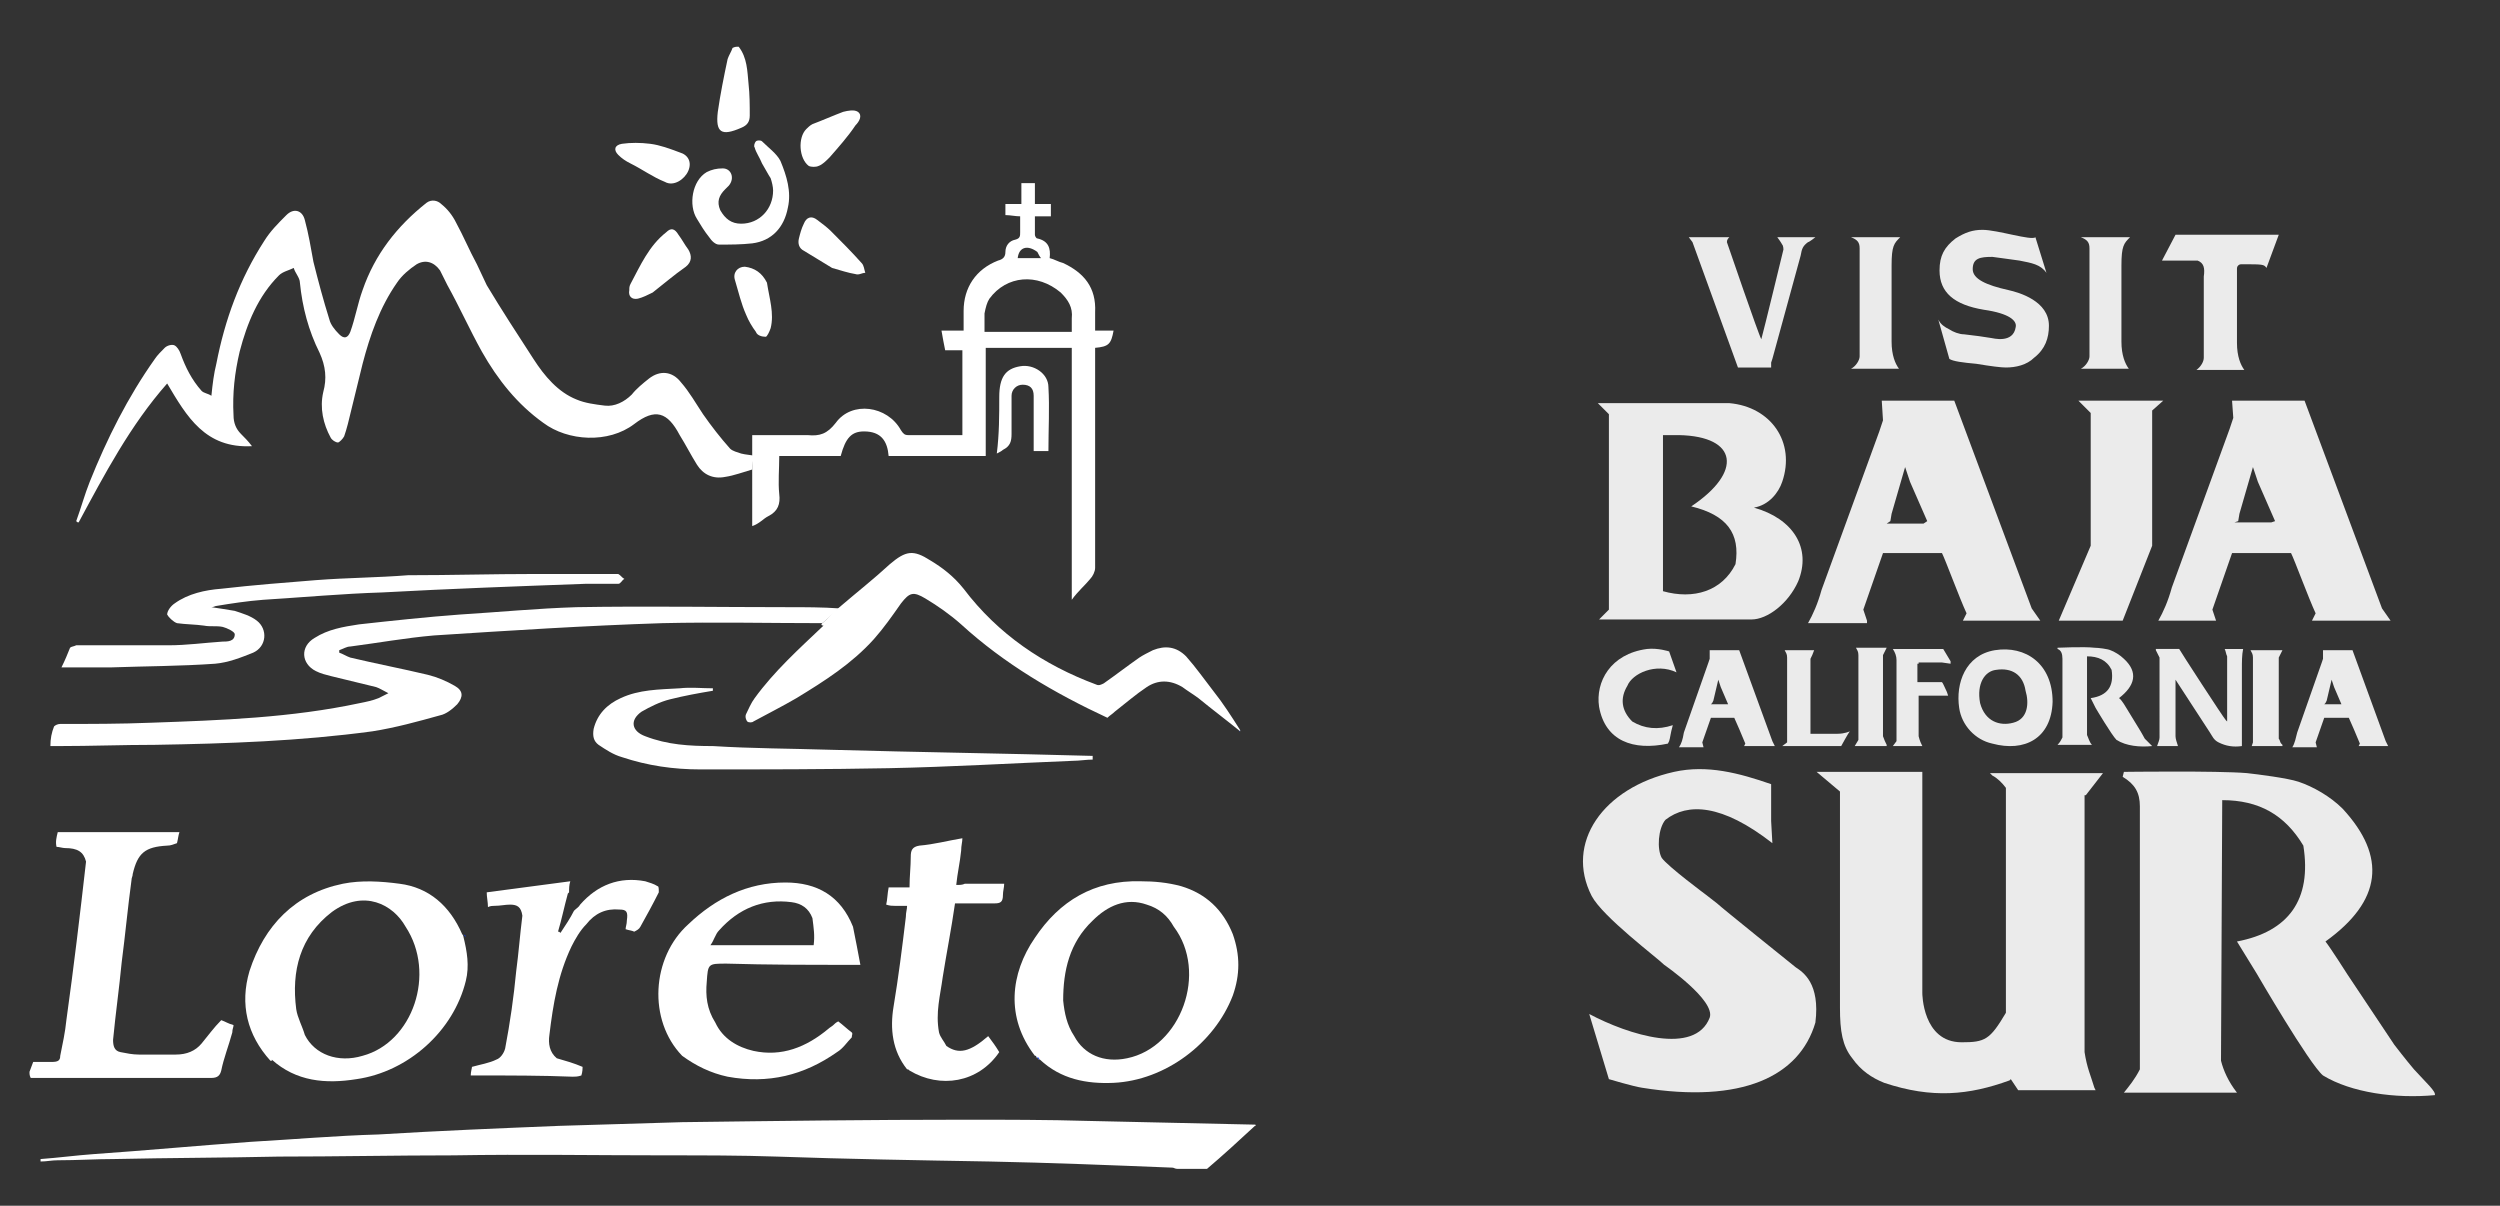 <?xml version="1.0" encoding="utf-8"?>
<!-- Generator: Adobe Illustrator 27.5.0, SVG Export Plug-In . SVG Version: 6.00 Build 0)  -->
<svg version="1.1" id="Layer_1" xmlns="http://www.w3.org/2000/svg" xmlns:xlink="http://www.w3.org/1999/xlink" x="0px" y="0px"
	 viewBox="0 0 203.4 98.1" style="enable-background:new 0 0 203.4 98.1;" xml:space="preserve">
<rect x="0" y="0" width="203.4" height="98.1" fill="#333333" stroke="none"/>
<style type="text/css">
	.st0{fill:none;}
	.st1{fill:#FFFFFF;}
	.st2{fill:#093AFD;}
	.st3{fill:#0439FF;}
	.st4{fill:#FEFEFF;}
	.st5{opacity:0.9;}
	.st6{fill-rule:evenodd;clip-rule:evenodd;fill:#FFFFFF;}
</style>
<path class="st0" d="M2.2,87c0-27.7,0-55.5,0-83.2c19.1,0,38.2,0,57.4,0c-0.1,0.3-0.3,0.6-0.4,0.9c-0.3,1.5-0.6,2.9-0.8,4.4
	c-0.2,1.8,0.3,2.1,1.9,1.4c0.5-0.2,0.7-0.5,0.7-1c0-0.9,0-1.8-0.1-2.6c-0.1-1-0.2-2.1-0.8-3c14,0,28,0,42.1,0
	c0,29.2,0,58.4-0.1,87.6c-4.5,0-9-0.2-13.5-0.2c-3.3-0.2-6.7-0.2-10-0.2c-7.7,0.1-15.3,0.1-23,0.2c-3.3,0-6.7,0.1-10,0.3
	c-4.9,0.2-9.8,0.4-14.7,0.7c-3.5,0.2-6.9,0.4-10.4,0.6c-4.3,0.3-8.6,0.7-12.8,1c-1.4,0.1-2.9,0.3-4.3,0.4c0,0.1,0,0.1,0,0.2
	c0.5,0,0.9-0.1,1.4-0.1c1.5,0,3-0.1,4.6-0.1c4.5-0.1,8.9-0.1,13.4-0.2C27.5,94,32.3,94,37,94c5.8,0,11.6,0,17.4,0
	c3,0,5.9,0.1,8.9,0.1c5.8,0.1,11.6,0.2,17.3,0.4c5,0.1,9.9,0.3,14.9,0.5c0.1,0,0.2,0.1,0.3,0.1c-31.2,0-62.4,0-93.6,0
	c0-2.5,0-4.9,0.1-7.5c0.2-0.1,0.4,0,0.6,0c0,0.3-0.1,0.5-0.1,0.8c5.2,0,10.3,0,15.5,0c0.4-1.4,0.8-2.8,1.3-4.2
	c-0.3-0.1-0.5-0.2-0.7-0.4c0-0.2,0.1-0.4,0.1-0.5c-0.4-0.2-0.7-0.3-1-0.4c-0.6,0.7-1.1,1.3-1.6,1.9c-0.5,0.6-1.2,1-2.1,0.9
	c-1,0-2,0-3,0c-0.5,0-1-0.1-1.5-0.2c0.4-3.6,0.8-7.1,1.2-10.6c0.1-1.2,0.3-2.4,0.6-3.6c0.2-0.9,0.8-1.4,1.7-1.5
	c0.4-0.1,0.9,0,1.3-0.1c0.2,0,0.4-0.2,0.4-0.3c0.1-0.2,0.1-0.5,0.2-0.8c-0.3,0-0.5,0-0.7,0c0.1-0.3,0.1-0.6,0.2-0.9
	c-3.3,0-6.6,0-9.9,0c-0.2,0.4-0.3,0.8-0.4,1.1c0.3,0,0.5,0.1,0.7,0.1C5,69.2,5,69.4,5,69.6c0.6,0.1,1.2,0.2,1.9,0.4
	c-0.5,4.3-1.1,8.6-1.6,12.8c-0.1,1-0.3,1.9-0.5,2.9c-0.1,0.4-0.3,0.6-0.7,0.5c-0.5-0.1-1,0-1.5,0C2.4,86.6,2.3,86.8,2.2,87 M84.4,86
	L84.4,86c0,0.1,0.1,0.2,0.1,0.2s0,0,0,0.1c0.6,0.8,1.3,1.5,2.3,1.9c1.6,0.8,3.2,0.9,5,0.7c4.4-0.4,8.6-4.1,9.5-8.4
	c0.3-1.6,0-3.1-0.9-4.6c-0.9-1.9-2.2-3.3-4.2-3.8c-1.1-0.3-2.2-0.4-3.3-0.4c-3.7-0.2-6.5,1.6-8.6,4.6C82.3,79.2,81.9,82.8,84.4,86
	C84.3,86,84.4,86,84.4,86 M37.9,76.2c-0.1-0.1-0.1-0.1-0.2-0.3c-1-2.2-2.7-3.7-5.1-4.1c-1.5-0.2-3.2-0.3-4.6,0
	c-3.9,0.8-6.4,3.3-7.6,7.1c-0.9,2.7-0.2,5.2,1.6,7.4c0.9,1.2,2,1.9,3.4,2.3c4.3,1.2,9.4-0.9,11.9-4.9c1-1.6,1.8-3.4,1.4-5.4
	C38.5,77.7,38.1,77,37.9,76.2C37.9,76.3,37.9,76.3,37.9,76.2 M51.6,75.9c0,0.2-0.1,0.4-0.1,0.6c0.4,0.1,0.7,0.1,1,0.2
	c0.5-1,1-2,1.6-2.9c0.4-0.8,0.4-0.8-0.3-1.3c0-0.2,0-0.4-0.1-0.5c-0.3-0.2-0.6-0.4-1-0.4c-2.1-0.3-3.9,0.4-5.3,1.9
	c-0.2,0.2-0.4,0.4-0.6,0.4c0.1-0.5,0.2-0.9,0.3-1.4c-0.3,0-0.5,0-0.7-0.1c0.1-0.3,0.1-0.5,0.2-0.8c-2.3,0.3-4.5,0.6-6.8,0.9
	c0,0.4,0.1,0.8,0.1,1.2c0.2,0,0.3,0,0.5,0c0,0.3,0.1,0.6,0.1,0.8c0.8,0,1.4,0,2.2,0.1c-0.2,1.5-0.3,2.9-0.5,4.4
	c-0.3,2.1-0.6,4.2-0.9,6.3c-0.1,0.3-0.4,0.7-0.7,0.9c-0.6,0.3-1.2,0.4-2,0.6c0,0.2-0.1,0.4-0.1,0.7c0.3,0,0.5,0,0.7,0.1
	c0,0.2-0.1,0.5-0.1,0.7c3.1,0,6.1,0,9.2,0c0-0.3,0.1-0.6,0.1-0.9c-0.3,0-0.5,0-0.6-0.1c0-0.2,0.1-0.5,0.1-0.6
	c-0.7-0.2-1.4-0.5-2.1-0.8c0.1-1.1,0.1-2.3,0.3-3.4c0.3-2,0.8-3.9,1.9-5.7c0.8-1.2,1.8-2.1,3.3-1.9c0,0.2-0.1,0.4-0.1,0.7
	C51.2,75.7,51.4,75.7,51.6,75.9 M78.3,69.2c0-0.3,0.1-0.6,0.1-0.9c-1.2,0.2-2.4,0.5-3.5,0.6c-0.6,0.1-0.7,0.3-0.7,0.9
	c0,0.8-0.1,1.6-0.1,2.5c-0.6,0-1.2,0-1.7,0c-0.1,0.5-0.1,0.9-0.2,1.4c0.3,0,0.5,0,0.6,0.1c0,0.2-0.1,0.5-0.1,0.8c0.4,0,0.7,0,1,0.1
	c-0.3,2.4-0.6,4.8-1,7.2c-0.3,1.9-0.2,3.6,1.1,5.2c0.8,1.3,2.1,1.8,3.6,1.8c1.9-0.1,3.5-0.7,4.6-2.4c-0.2-0.3-0.4-0.5-0.6-0.8
	c-0.3-0.4-0.6-0.8-0.9-1.2c-1.5,1.3-2.4,1.5-3.4,0.7c0-0.8-0.1-1.5,0-2.3c0.2-1.7,0.5-3.4,0.8-5.1c0.2-1.1,0.3-2.1,0.5-3.3
	c1.3,0,2.5,0,3.8,0c0.1-0.5,0.1-1,0.2-1.6c-0.3,0-0.5,0-0.7-0.1c0-0.2,0.1-0.5,0.1-0.8c-1.1,0-2.2,0-3.2-0.1
	c0.1-0.9,0.2-1.8,0.4-2.7C78.7,69.3,78.5,69.3,78.3,69.2 M69.4,75.2c-1-2.4-2.9-3.5-5.5-3.5c-3.1,0-5.7,1.3-7.9,3.4
	c-2.9,2.7-3.3,7.8-0.5,10.8c0.6,0.9,1.4,1.6,2.4,2c3.9,1.6,7.6,0.9,11-1.5c0.4-0.3,0.8-0.8,1.2-1.2c-0.3-0.3-0.5-0.5-0.7-0.7
	c0-0.1,0-0.3-0.1-0.3c-0.3-0.3-0.7-0.6-1.1-0.9c-0.1,0.1-0.3,0.2-0.4,0.3c-0.1,0.1-0.3,0.2-0.4,0.3c-1.8,1.4-3.7,2.3-6.1,1.8
	c-1.4-0.3-2.5-1-3.1-2.4c-0.3-1.3-0.3-2.6,0.1-3.8c4,0,8.1,0,12.1,0c0-1.3-0.2-2.5-0.8-3.7C69.6,75.4,69.5,75.4,69.4,75.2
	 M100.8,59.6C100.8,59.6,100.9,59.6,100.8,59.6c0.1,0,0.1-0.1,0-0.2c-0.7-1-1.4-2.1-2.2-3.1c-0.7-1-1.4-1.9-2.2-2.8
	c-0.7-0.8-1.7-1-2.7-0.5c-0.4,0.2-0.8,0.3-1.1,0.6c-1,0.7-1.9,1.4-2.9,2.1c-0.2,0.1-0.4,0.2-0.6,0.1c-4.3-1.6-8-4-10.8-7.8
	c-0.7-1-1.6-1.7-2.7-2.3c-1.5-0.9-2-0.8-3.3,0.3c-1.4,1.2-2.7,2.3-4.2,3.5c-1.3,0-2.7,0-4,0c-5.8,0-11.5-0.1-17.3,0
	c-3.2,0-6.4,0.3-9.5,0.6c-2.7,0.2-5.5,0.5-8.2,0.8c-1.2,0.1-2.5,0.4-3.6,1.1c-1.1,0.7-1.1,2.1,0.1,2.7c0.4,0.2,0.8,0.3,1.2,0.4
	c1.2,0.3,2.5,0.6,3.7,0.9c0.3,0.1,0.6,0.3,1,0.5c-0.4,0.2-0.6,0.4-0.8,0.4c-0.5,0.1-1,0.3-1.5,0.4c-5.6,1.2-11.3,1.5-17,1.6
	C9.7,59,7.3,59,4.8,59c-0.2,0-0.5,0.1-0.5,0.2c-0.2,0.5-0.4,1-0.5,1.6c0.3,0,0.5,0,0.7,0c2.6,0,5.2-0.1,7.8-0.1
	c5.9-0.1,11.9-0.3,17.7-1.1c1.9-0.3,3.7-0.8,5.5-1.3c0.5-0.1,1-0.5,1.4-0.9c0.5-0.5,0.5-1.1-0.2-1.5s-1.4-0.7-2.2-0.9
	c-2.1-0.5-4.2-0.9-6.3-1.4c-0.3-0.1-0.6-0.2-0.9-0.4c0-0.1,0-0.1,0-0.2c0.3-0.1,0.6-0.2,0.9-0.3c2.3-0.3,4.5-0.8,6.8-0.9
	c6.2-0.4,12.4-0.8,18.6-1c4.3-0.2,8.7,0,13,0c-0.1,0.1-0.1,0.1-0.2,0.2c-2,1.9-4,3.7-5.6,5.9c-0.3,0.4-0.5,0.8-0.7,1.3
	c-0.1,0.1,0,0.4,0.1,0.6c0.1,0.1,0.4,0,0.5,0c1.2-0.6,2.4-1.3,3.5-1.9c2.3-1.3,4.5-2.8,6.3-4.8c0.8-0.9,1.5-1.9,2.2-2.9
	c0.7-0.9,1.1-1,2-0.4c1,0.7,2,1.3,2.9,2.1c3.5,3.2,7.6,5.5,11.9,7.6c0.2-0.2,0.4-0.4,0.6-0.5c0.9-0.7,1.7-1.4,2.6-2s2-0.6,2.9,0
	c0.5,0.3,0.9,0.6,1.3,0.9C98.5,57.7,99.7,58.6,100.8,59.6 M61.2,38.3c0,1.6,0,3.1,0,4.7c0.5-0.3,0.9-0.6,1.3-0.8
	c0.7-0.4,0.9-1,0.9-1.8c-0.1-1,0-2,0-3.1c1.7,0,3.4,0,5,0c0.4-1.5,0.9-2,1.9-2c1.4,0,1.9,0.9,2,2c2.7,0,5.3,0,7.9,0
	c0-2.9,0-5.8,0-8.8c2.3,0,4.7,0,7,0c0,6.8,0,13.6,0,20.5c0.6-0.6,1.1-1.1,1.5-1.7c0.2-0.2,0.4-0.6,0.4-0.9c0-5.8,0-11.6,0-17.3
	c0-0.2,0-0.4,0-0.6c1.1-0.2,1.3-0.3,1.5-1.4c-0.5,0-1,0-1.5,0c0-0.5,0-1,0-1.5c0.1-2-1-3.2-2.6-4c-0.3-0.2-0.7-0.3-1.1-0.4
	c0.1-0.8-0.1-1.4-1-1.6c-0.1,0-0.2-0.2-0.2-0.3c0-0.5,0-1,0-1.5c0.5,0,0.9,0,1.3,0c0-0.3,0-0.6,0-1c-0.4,0-0.9,0-1.3,0
	c0-0.6,0-1.1,0-1.7c-0.4,0-0.7,0-1.1,0c0,0.6,0,1.1,0,1.7c-0.4,0-0.9,0-1.3,0c0,0.3,0,0.6,0,0.9c0.4,0,0.8,0.1,1.2,0.1
	c0,0.5,0,0.9,0,1.3c0,0.3,0,0.5-0.4,0.6c-0.5,0.1-0.8,0.5-0.8,1c0,0.4-0.2,0.6-0.6,0.7c-1.8,0.7-2.8,2.2-2.8,4.1c0,0.5,0,1,0,1.6
	c-0.6,0-1.2,0-1.8,0c0.1,0.5,0.2,1,0.3,1.6c0.5,0,0.9,0,1.4,0c0,2.3,0,4.6,0,6.9c-1.5,0-2.9,0-4.4,0c-0.3,0-0.5-0.1-0.6-0.4
	c-1.2-2-4-2.3-5.3-0.6c-0.6,0.9-1.3,1.1-2.3,1c-0.4,0-0.8,0-1.2,0c-1.1,0-2.2,0-3.3,0c0,0.5,0,1-0.1,1.4c-0.4-0.1-0.7-0.1-1.1-0.2
	c-0.3-0.1-0.7-0.1-0.9-0.4c-0.8-0.9-1.5-1.8-2.2-2.8c-0.6-0.8-1.1-1.8-1.8-2.6c-0.8-0.9-1.7-0.9-2.6-0.3c-0.5,0.4-1,0.9-1.4,1.3
	c-0.6,0.6-1.3,1-2.2,0.9c-0.8-0.1-1.6-0.2-2.3-0.5c-1.6-0.7-2.6-2-3.5-3.3c-1.3-2-2.5-4-3.8-6c-0.3-0.5-0.6-1.1-0.8-1.7
	c-0.5-1.1-1-2.3-1.7-3.4c-0.3-0.5-0.8-1-1.2-1.5c-0.3-0.3-0.8-0.4-1.2-0.1c-2.4,1.9-4.2,4.3-5.2,7.1c-0.4,1.1-0.7,2.2-1,3.4
	c-0.2,0.5-0.5,0.6-0.9,0.2c-0.3-0.3-0.6-0.7-0.8-1.2c-0.5-1.5-0.9-3.1-1.3-4.7c-0.3-1.1-0.4-2.3-0.7-3.4c-0.2-0.8-0.9-1-1.5-0.4
	s-1.3,1.3-1.8,2.1c-2,3.1-3.2,6.4-3.9,10c-0.2,0.8-0.2,1.7-0.4,2.6c-0.3-0.2-0.6-0.2-0.8-0.4c-0.8-0.8-1.3-1.9-1.7-3
	c-0.1-0.3-0.3-0.6-0.5-0.7s-0.6,0.1-0.8,0.2c-0.3,0.2-0.5,0.6-0.8,0.9c-2.2,3.1-3.9,6.4-5.3,10c-0.4,1.1-0.8,2.2-1.1,3.2
	c0.1,0,0.1,0,0.2,0.1c2.1-3.9,4.2-7.9,7.2-11.3c1.6,2.7,3.1,5.3,6.9,5.1c-0.4-0.4-0.6-0.7-0.9-1c-0.4-0.4-0.6-0.9-0.6-1.5
	c-0.1-1.8,0.1-3.5,0.5-5.2c0.6-2.3,1.5-4.4,3.2-6.2c0.3-0.3,0.8-0.4,1.2-0.6c0.2,0.4,0.5,0.8,0.5,1.2c0.2,2,0.7,3.9,1.6,5.7
	c0.5,1,0.6,2,0.3,3.2c-0.3,1.3-0.1,2.5,0.6,3.7c0.1,0.2,0.4,0.5,0.6,0.4c0.2,0,0.4-0.3,0.5-0.5c0.2-0.3,0.3-0.7,0.3-1
	c0.4-1.6,0.7-3.3,1.2-4.9c0.6-2.3,1.4-4.6,2.8-6.6c0.4-0.6,1-1.1,1.6-1.5c0.7-0.5,1.4-0.2,1.9,0.5c0.3,0.4,0.4,0.8,0.6,1.2
	c0.9,1.8,1.8,3.7,2.8,5.4c1.3,2.2,2.9,4.2,5,5.8c2.1,1.5,5.3,1.7,7.4,0.1c1.7-1.3,2.7-1,3.7,0.9c0.5,0.8,0.9,1.6,1.4,2.4
	c0.5,0.8,1.4,1.2,2.3,1C59.7,38.7,60.4,38.4,61.2,38.3 M33.1,46.8c-2.4,0.1-4.8,0.2-7.2,0.4c-2.6,0.2-5.2,0.4-7.7,0.7
	c-1.3,0.1-2.7,0.5-3.8,1.2c-0.3,0.2-0.6,0.6-0.6,0.9s0.5,0.7,0.8,0.7c0.7,0.2,1.5,0.2,2.2,0.2c0.5,0,1,0,1.5,0.1
	c0.4,0.1,1,0.4,1,0.6c0,0.6-0.6,0.6-1,0.6c-1.5,0.1-2.9,0.3-4.4,0.3c-2.5,0.1-5,0-7.5,0c-0.2,0-0.4,0-0.5,0.2
	c-0.3,0.5-0.5,1-0.7,1.6c1.4,0,2.7,0,4,0c2.8-0.1,5.7-0.1,8.5-0.3c1-0.1,2.1-0.4,3.1-0.9c1.1-0.5,1.2-1.8,0.3-2.6
	c-0.5-0.4-1.2-0.6-1.8-0.8c-0.6-0.2-1.2-0.2-1.9-0.3c0.2-0.1,0.3-0.1,0.4-0.1c1.3-0.2,2.5-0.4,3.8-0.5c3.2-0.2,6.5-0.5,9.7-0.6
	c5.5-0.3,11-0.4,16.5-0.7c0.9,0,1.8,0,2.7,0c0.2,0,0.3-0.3,0.5-0.4c-0.2-0.2-0.3-0.3-0.5-0.4h-0.2c-2.2,0-4.5,0-6.7,0
	C40,46.7,36.6,46.8,33.1,46.8 M67.5,61c-3.1-0.1-6.2-0.1-9.4-0.2c-1.9,0-3.7-0.1-5.5-0.8c-1.1-0.4-1.3-1.3-0.3-2
	c0.7-0.5,1.5-0.8,2.3-1c1.1-0.3,2.3-0.5,3.5-0.7c0-0.1,0-0.2,0-0.2c-0.9,0-1.8,0-2.7,0c-1.6,0.1-3.2,0.1-4.8,0.8
	c-1.1,0.5-1.9,1.3-2.2,2.5c-0.1,0.5,0,1,0.4,1.3c0.6,0.4,1.2,0.8,1.9,1c2.1,0.7,4.2,1,6.4,1c5.1,0,10.2,0,15.3-0.1
	c5-0.1,10-0.4,15-0.6c0.5,0,1.1-0.1,1.6-0.1c0-0.1,0-0.2,0-0.3C81.8,61.4,74.7,61.2,67.5,61 M62,13.4c0.2,0.4,0.5,0.8,0.7,1.3
	c0.1,0.3,0.3,0.7,0.2,1c0,1.5-1.1,2.6-2.6,2.7c-0.8,0-1.4-0.4-1.7-1.1s-0.1-1.2,0.4-1.7c0.1-0.1,0.2-0.2,0.3-0.3
	c0.4-0.5,0.1-1.3-0.5-1.4c-0.4,0-0.9,0.1-1.3,0.3c-1.1,0.7-1.5,2.6-0.8,3.8c0.3,0.5,0.7,1,1,1.5c0.2,0.2,0.5,0.5,0.8,0.6
	c0.9,0,1.8,0,2.7-0.1c1.6-0.3,2.6-1.3,2.9-2.9c0.3-1.3-0.1-2.6-0.6-3.8c-0.3-0.6-1-1.1-1.5-1.6c-0.1-0.1-0.4-0.1-0.5,0
	s-0.2,0.4-0.1,0.5C61.5,12.5,61.8,12.9,62,13.4 M81.3,32.4c0,1.4,0,2.9,0,4.4c0.2-0.1,0.3-0.2,0.5-0.3c0.6-0.3,0.7-0.7,0.7-1.3
	c-0.1-1,0-2.1,0-3.1c0-0.6,0.3-0.9,0.9-0.9c0.5,0,0.9,0.3,0.9,0.9c0,1.3,0,2.7,0,4c0,0.2,0,0.4,0,0.5c0.5,0,0.8,0,1.2,0
	c0-1.7,0.1-3.5,0-5.2c0-1.1-1.2-1.8-2.3-1.7C81.9,30,81.3,30.7,81.3,32.4 M53.1,23.8c0.9-0.7,1.7-1.4,2.6-2.2
	c0.5-0.4,0.4-0.9,0.2-1.4c-0.2-0.4-0.5-0.8-0.8-1.2c-0.3-0.5-0.5-0.5-1-0.2c-1.3,1.1-2.1,2.7-2.9,4.2c-0.1,0.1-0.1,0.3-0.1,0.5
	c-0.1,0.5,0.2,0.8,0.7,0.7C52.2,24.2,52.6,24,53.1,23.8 M67.5,12.8c0.7-0.8,1.4-1.6,2.1-2.5c0.3-0.3,0.6-0.8,0.2-1.1
	c-0.2-0.2-0.8-0.1-1.2,0c-0.9,0.3-1.7,0.6-2.5,1c-0.2,0.1-0.4,0.2-0.5,0.4c-0.7,0.7-0.6,2.4,0.2,3c0.2,0.1,0.6,0.1,0.8,0
	C66.9,13.4,67.2,13.1,67.5,12.8 M51.4,13.3c0.9,0.5,1.8,1,2.7,1.5c0.7,0.3,1.7-0.2,1.9-0.9s0-1.3-0.7-1.5c-0.8-0.3-1.6-0.5-2.4-0.7
	c-0.7-0.1-1.5-0.1-2.3,0c-0.6,0.1-0.7,0.5-0.3,0.9C50.6,12.9,51,13.1,51.4,13.3 M67.7,21.8c0.6,0.2,1.3,0.4,1.9,0.5
	c0.2,0,0.5-0.1,0.8-0.1c-0.1-0.3-0.2-0.6-0.3-0.8c-0.8-0.9-1.6-1.7-2.5-2.6c-0.3-0.3-0.7-0.6-1.1-0.9c-0.5-0.3-0.9-0.2-1.1,0.3
	c-0.2,0.4-0.3,0.8-0.4,1.2c-0.1,0.4,0,0.7,0.4,1C66.1,20.9,66.9,21.3,67.7,21.8 M62.4,23c-0.4-0.8-1-1.2-1.8-1.2
	c-0.7,0-1,0.5-0.8,1.1c0.3,0.9,0.6,1.9,0.9,2.8c0.2,0.5,0.5,1,0.8,1.4c0.2,0.2,0.6,0.4,0.8,0.4s0.4-0.4,0.4-0.7
	C63,25.5,62.6,24.3,62.4,23z"/>
<path class="st1" d="M95.8,95.1c-0.2,0-0.3-0.1-0.4-0.1c-5-0.2-9.9-0.4-14.9-0.5c-5.8-0.1-11.6-0.2-17.3-0.4c-3-0.1-5.9-0.1-8.9-0.1
	c-5.8,0-11.6-0.1-17.4,0c-4.7,0-9.5,0.1-14.2,0.1c-4.5,0.1-8.9,0.1-13.4,0.2c-1.5,0-3,0.1-4.6,0.1c-0.5,0-0.9,0.1-1.4,0.1
	c0-0.1,0-0.1,0-0.2c1.4-0.1,2.9-0.3,4.3-0.4c4.3-0.3,8.6-0.7,12.8-1c3.5-0.2,6.9-0.5,10.4-0.6c4.9-0.3,9.8-0.5,14.7-0.7
	c3.3-0.1,6.7-0.2,10-0.3c7.7-0.1,15.3-0.2,23-0.2c3.4,0,6.7,0,10.1,0.1c4.5,0.1,9,0.2,13.5,0.3c0.1,0,0.1,0.1,0,0.1
	c-1.3,1.2-2.6,2.4-3.9,3.5C97.4,95.1,96.7,95.1,95.8,95.1z"/>
<path class="st1" d="M9.8,85.6c0.5,0.1,1,0.2,1.5,0.2c1,0,2,0,3,0c0.9,0,1.6-0.3,2.1-0.9c0.5-0.6,1-1.3,1.6-1.9
	c0.3,0.1,0.6,0.3,1,0.4c0,0.2-0.1,0.3-0.1,0.6c-0.3,1.1-0.7,2.1-0.9,3.1c-0.1,0.4-0.3,0.6-0.8,0.6c-3.1,0-6.2,0-9.3,0
	c-1.6,0-3.2,0-4.8,0c-0.2,0-0.4,0-0.6,0c-0.1-0.2-0.1-0.3-0.1-0.5c0.1-0.3,0.2-0.5,0.3-0.8c0.5,0,1,0,1.5,0s0.7-0.1,0.7-0.5
	c0.2-1,0.4-1.9,0.5-2.9C6,78.7,6.5,74.5,7,70.1C6.8,69.3,6.3,69,5.3,69c-0.2,0-0.5-0.1-0.7-0.1c-0.1-0.4,0-0.8,0.1-1.2
	c3.3,0,6.6,0,9.9,0c-0.1,0.3-0.1,0.5-0.2,0.9c-0.3,0.1-0.5,0.2-0.8,0.2c-1.8,0.1-2.4,0.6-2.8,2.3c0,0.2-0.1,0.3-0.1,0.5
	c-0.3,2.2-0.5,4.4-0.8,6.7c-0.2,2.1-0.5,4.2-0.7,6.3C9.2,85.1,9.3,85.5,9.8,85.6z"/>
<path class="st1" d="M60.1,3.8c0.7,0.9,0.7,2,0.8,3C61,7.7,61,8.6,61,9.4c0,0.5-0.2,0.8-0.7,1c-1.6,0.7-2.1,0.4-1.9-1.3
	c0.2-1.4,0.5-2.9,0.8-4.3c0.1-0.3,0.3-0.6,0.4-0.9C59.8,3.8,59.9,3.8,60.1,3.8z"/>
<path class="st0" d="M98.3,95.1c1.2-1.2,2.5-2.3,3.9-3.5c0,1.2,0,2.3,0,3.5C100.9,95.1,99.6,95.1,98.3,95.1z"/>
<path class="st1" d="M61.2,38.2c-0.7,0.2-1.5,0.5-2.2,0.6c-1,0.2-1.8-0.2-2.3-1s-0.9-1.6-1.4-2.4c-1-1.9-2-2.2-3.7-0.9
	c-2.1,1.6-5.4,1.4-7.4-0.1c-2.1-1.5-3.7-3.5-5-5.8c-1-1.8-1.8-3.6-2.8-5.4c-0.2-0.4-0.4-0.8-0.6-1.2c-0.5-0.7-1.2-0.9-1.9-0.5
	c-0.6,0.4-1.2,0.9-1.6,1.5c-1.4,2-2.2,4.3-2.8,6.6c-0.4,1.6-0.8,3.3-1.2,4.9c-0.1,0.4-0.2,0.7-0.3,1c-0.1,0.2-0.4,0.5-0.5,0.5
	c-0.2,0-0.5-0.2-0.6-0.4c-0.6-1.1-0.9-2.4-0.6-3.7c0.3-1.1,0.2-2.1-0.3-3.2c-0.9-1.8-1.4-3.7-1.6-5.7c0-0.4-0.4-0.8-0.5-1.2
	c-0.4,0.2-0.9,0.3-1.2,0.6c-1.7,1.7-2.6,3.9-3.2,6.2c-0.4,1.7-0.6,3.4-0.5,5.2c0,0.6,0.2,1.1,0.6,1.5c0.3,0.3,0.6,0.6,0.9,1
	c-3.8,0.2-5.3-2.4-6.9-5.1c-3,3.4-5.1,7.4-7.2,11.3c-0.1,0-0.1,0-0.2-0.1c0.4-1.1,0.7-2.2,1.1-3.2c1.4-3.5,3.1-6.9,5.3-10
	c0.2-0.3,0.5-0.6,0.8-0.9c0.2-0.2,0.6-0.3,0.8-0.2c0.2,0.1,0.4,0.4,0.5,0.7c0.4,1.1,0.9,2.1,1.7,3c0.2,0.2,0.5,0.2,0.8,0.4
	c0.1-1,0.2-1.8,0.4-2.6c0.7-3.6,1.9-6.9,3.9-10c0.5-0.8,1.1-1.4,1.8-2.1c0.6-0.6,1.3-0.4,1.5,0.4c0.3,1.1,0.5,2.3,0.7,3.4
	c0.4,1.6,0.8,3.1,1.3,4.7c0.1,0.4,0.4,0.8,0.8,1.2c0.4,0.4,0.7,0.3,0.9-0.2c0.4-1.1,0.6-2.3,1-3.4c1-2.9,2.8-5.2,5.2-7.1
	c0.4-0.3,0.9-0.2,1.2,0.1c0.5,0.4,0.9,0.9,1.2,1.5c0.6,1.1,1.1,2.3,1.7,3.4c0.3,0.6,0.5,1.1,0.8,1.7c1.2,2,2.5,4,3.8,6
	c0.9,1.4,2,2.7,3.5,3.3c0.7,0.3,1.5,0.4,2.3,0.5c0.8,0.1,1.6-0.3,2.2-0.9c0.4-0.5,0.9-0.9,1.4-1.3c0.9-0.7,1.9-0.6,2.6,0.3
	c0.7,0.8,1.2,1.7,1.8,2.6c0.7,1,1.4,1.9,2.2,2.8c0.2,0.2,0.6,0.3,0.9,0.4c0.4,0.1,0.7,0.1,1.2,0.2C61.2,37.4,61.2,37.8,61.2,38.2z"
	/>
<path class="st1" d="M61.2,38.2c0-0.5,0-0.9,0-1.3c0-0.5,0-0.9,0-1.5c1.1,0,2.2,0,3.3,0c0.4,0,0.8,0,1.2,0c1,0.1,1.6-0.1,2.3-1
	c1.3-1.8,4.2-1.4,5.3,0.6c0.2,0.3,0.3,0.4,0.6,0.4c1.4,0,2.9,0,4.4,0c0-2.3,0-4.6,0-6.9c-0.5,0-0.9,0-1.4,0c-0.1-0.5-0.2-1-0.3-1.6
	c0.6,0,1.2,0,1.8,0c0-0.6,0-1.1,0-1.6c0-1.9,1-3.4,2.8-4.1c0.4-0.1,0.6-0.3,0.6-0.7c0-0.5,0.3-0.9,0.8-1c0.4-0.1,0.4-0.3,0.4-0.6
	c0-0.4,0-0.8,0-1.3c-0.4,0-0.8-0.1-1.2-0.1c0-0.3,0-0.6,0-0.9c0.4,0,0.8,0,1.3,0c0-0.6,0-1.1,0-1.7c0.4,0,0.7,0,1.1,0
	c0,0.6,0,1.1,0,1.7c0.5,0,0.9,0,1.3,0c0,0.3,0,0.6,0,1c-0.4,0-0.8,0-1.3,0c0,0.5,0,1,0,1.5c0,0.1,0.1,0.3,0.2,0.3
	c0.9,0.2,1.1,0.8,1,1.6c0.4,0.1,0.7,0.3,1.1,0.4c1.7,0.8,2.7,2,2.6,4c0,0.5,0,1,0,1.5c0.5,0,1,0,1.5,0c-0.2,1.1-0.4,1.3-1.5,1.4
	c0,0.2,0,0.4,0,0.6c0,5.8,0,11.6,0,17.3c0,0.3-0.2,0.7-0.4,0.9c-0.4,0.5-1,1-1.5,1.7c0-6.9,0-13.7,0-20.5c-2.4,0-4.7,0-7,0
	c0,2.9,0,5.8,0,8.8c-2.6,0-5.3,0-7.9,0c-0.1-1.2-0.6-2-2-2c-1,0-1.5,0.5-1.9,2c-1.6,0-3.3,0-5,0c0,1.1-0.1,2.1,0,3.1
	c0.1,0.8-0.1,1.4-0.9,1.8c-0.4,0.2-0.7,0.6-1.3,0.8C61.2,41.4,61.2,39.8,61.2,38.2 M80.1,25.5c0,0.5,0,1,0,1.5c2.4,0,4.7,0,7.1,0
	c0-0.4,0-0.8,0-1.1c0.1-0.9-0.3-1.5-0.9-2.1c-1.9-1.6-4.4-1.4-5.8,0.5C80.3,24.6,80.2,25,80.1,25.5 M84.4,20.5
	c-0.8-0.6-1.5-0.4-1.6,0.5c0.6,0,1.2,0,1.9,0C84.6,20.9,84.5,20.7,84.4,20.5z"/>
<path class="st1" d="M66.9,50.7c-4.3,0-8.7-0.1-13,0c-6.2,0.2-12.4,0.6-18.6,1c-2.3,0.2-4.5,0.6-6.8,0.9c-0.3,0-0.6,0.2-0.9,0.3
	c0,0.1,0,0.1,0,0.2c0.3,0.1,0.6,0.3,0.9,0.4c2.1,0.5,4.2,0.9,6.3,1.4c0.8,0.2,1.5,0.5,2.2,0.9s0.7,0.9,0.2,1.5
	c-0.4,0.4-0.9,0.8-1.4,0.9c-1.8,0.5-3.6,1-5.5,1.3c-5.9,0.8-11.8,1-17.7,1.1c-2.6,0-5.2,0.1-7.8,0.1c-0.2,0-0.4,0-0.7,0
	c0-0.6,0.1-1.1,0.3-1.6c0.1-0.1,0.3-0.2,0.5-0.2c2.5,0,4.9,0,7.4-0.1c5.7-0.2,11.4-0.4,17-1.6c0.5-0.1,1-0.2,1.5-0.4
	c0.2-0.1,0.4-0.2,0.8-0.4c-0.4-0.2-0.7-0.4-1-0.5c-1.2-0.3-2.5-0.6-3.7-0.9c-0.4-0.1-0.8-0.2-1.2-0.4c-1.2-0.6-1.3-2-0.1-2.7
	c1.1-0.7,2.3-0.9,3.6-1.1c2.7-0.3,5.5-0.6,8.2-0.8c3.2-0.2,6.3-0.5,9.5-0.6c5.8-0.1,11.5,0,17.3,0c1.3,0,2.7,0,4.1,0.1
	C67.8,49.9,67.4,50.3,66.9,50.7z"/>
<path class="st1" d="M84.2,85.9c-2.4-3.1-2-6.7,0-9.6c2-3,4.8-4.7,8.6-4.6c1.1,0,2.2,0.1,3.3,0.4c2,0.6,3.4,1.9,4.2,3.9
	c0.6,1.7,0.6,3.3,0,5c-1.5,3.9-5.5,6.9-9.7,7.1c-2.2,0.1-4.3-0.3-6-1.9h-0.1l0,0c0-0.1-0.1-0.1-0.2-0.2l0,0
	C84.3,85.9,84.3,85.9,84.2,85.9 M87.4,84.3c0.8,1.5,2.4,2.2,4.3,1.8c4.4-0.9,6.6-7,3.8-10.7c-0.5-0.9-1.2-1.5-2.2-1.8
	c-1.7-0.6-3.2,0.1-4.4,1.3c-1.9,1.8-2.4,4.1-2.4,6.5C86.6,82.4,86.8,83.4,87.4,84.3z"/>
<path class="st1" d="M22,86.3c-1.9-2.1-2.5-4.6-1.7-7.3c1.2-3.7,3.7-6.3,7.6-7.1c1.5-0.3,3.1-0.2,4.6,0c2.4,0.3,4.1,1.8,5.1,4.1
	c0.1,0.1,0.1,0.2,0.1,0.2l0,0c0.3,1.2,0.5,2.4,0.2,3.6c-1,4.1-4.7,7.4-8.9,8c-2.5,0.4-4.9,0.2-6.9-1.6C22.2,86.3,22.1,86.3,22,86.3
	 M33,75.4c-1-1.8-3.4-3.1-6-1.2c-2.6,2-3.3,4.8-2.9,7.9c0.1,0.7,0.5,1.4,0.7,2.1c0.8,1.6,2.7,2.3,4.7,1.7
	C33.6,84.8,35.5,79.2,33,75.4z"/>
<path class="st1" d="M66.9,50.7c0.5-0.4,0.9-0.9,1.4-1.3c1.4-1.2,2.8-2.3,4.1-3.5c1.3-1.1,1.9-1.2,3.3-0.3c1,0.6,1.9,1.3,2.7,2.3
	c2.8,3.7,6.5,6.2,10.8,7.8c0.2,0.1,0.4,0,0.6-0.1c1-0.7,1.9-1.4,2.9-2.1c0.3-0.2,0.7-0.4,1.1-0.6c1-0.4,1.9-0.3,2.7,0.5
	c0.8,0.9,1.5,1.9,2.2,2.8c0.8,1,1.5,2.1,2.2,3.2c0,0.1,0,0.1,0,0.1c-1.1-0.9-2.3-1.8-3.4-2.7c-0.4-0.3-0.9-0.6-1.3-0.9
	c-1-0.6-2-0.6-2.9,0s-1.7,1.3-2.6,2c-0.2,0.2-0.4,0.3-0.6,0.5c-4.3-2-8.4-4.4-11.9-7.6c-0.9-0.8-1.9-1.5-2.9-2.1s-1.3-0.5-2,0.4
	c-0.7,1-1.4,2-2.2,2.9c-1.8,2-4,3.4-6.3,4.8c-1.2,0.7-2.4,1.3-3.5,1.9c-0.1,0.1-0.4,0.1-0.5,0s-0.2-0.4-0.1-0.6
	c0.2-0.4,0.4-0.9,0.7-1.3c1.6-2.2,3.6-4,5.6-5.9C66.8,50.9,66.8,50.8,66.9,50.7z"/>
<path class="st1" d="M58.2,83.2c0.6,1.3,1.8,2,3.1,2.3c2.3,0.5,4.3-0.3,6.1-1.8c0.1-0.1,0.3-0.2,0.4-0.3c0.1-0.1,0.2-0.2,0.4-0.3
	c0.4,0.3,0.7,0.6,1.1,0.9c0.1,0.1,0,0.2,0,0.4c-0.4,0.4-0.7,0.9-1.2,1.2c-2.7,1.9-5.6,2.6-8.9,2c-1.4-0.3-2.6-0.9-3.7-1.7
	c-2.8-2.9-2.5-8,0.5-10.7c2.2-2.1,4.8-3.4,7.9-3.4c2.6,0,4.5,1.1,5.5,3.6c0.2,1,0.4,2,0.6,3.1c-0.4,0-0.6,0-0.8,0
	c-3.4,0-6.7,0-10.1-0.1c-1.5,0-1.5,0-1.6,1.5C57.4,81,57.5,82.1,58.2,83.2 M66.1,74.7c-0.3-0.8-0.9-1.2-1.7-1.3
	c-2.3-0.3-4.3,0.5-5.9,2.3c-0.3,0.3-0.4,0.8-0.7,1.2c0.4,0,0.7,0,1.1,0c2.4,0,4.7,0,7.3,0C66.3,76.1,66.2,75.5,66.1,74.7z"/>
<path class="st1" d="M73.8,87c-1.2-1.5-1.4-3.3-1.1-5.1c0.4-2.4,0.7-4.8,1-7.3c0-0.4,0.1-0.6,0.1-0.9c-0.4,0-0.7,0-1,0
	c-0.2,0-0.4,0-0.7-0.1c0.1-0.4,0.1-0.9,0.2-1.4c0.6,0,1.1,0,1.7,0c0-0.9,0.1-1.7,0.1-2.5c0-0.5,0.1-0.8,0.7-0.9
	c1.2-0.1,2.3-0.4,3.5-0.6c0,0.3-0.1,0.6-0.1,1c-0.1,1-0.3,1.8-0.4,2.8c0.3,0,0.5,0,0.7-0.1c1.1,0,2.1,0,3.2,0c0,0.3-0.1,0.6-0.1,0.9
	c0,0.6-0.2,0.7-0.7,0.7c-1,0-2.1,0-3.2,0c-0.3,2.1-0.7,4.1-1,6c-0.2,1.5-0.6,2.9-0.3,4.5c0.1,0.4,0.4,0.7,0.6,1.1
	c1,0.7,1.9,0.5,3.4-0.8c0.3,0.4,0.6,0.8,0.9,1.3c-1.7,2.5-4.8,3-7.3,1.5C73.9,87,73.9,87,73.8,87z"/>
<path class="st1" d="M39,87.5c-0.2,0-0.4,0-0.7,0c0-0.3,0.1-0.6,0.1-0.7c0.7-0.2,1.4-0.3,2-0.6c0.3-0.1,0.6-0.5,0.7-0.9
	c0.4-2.1,0.7-4.2,0.9-6.3c0.2-1.5,0.3-2.9,0.5-4.5c-0.1-0.7-0.4-0.9-1-0.9c-0.4,0-0.8,0.1-1.3,0.1c-0.1,0-0.3,0-0.5,0.1
	c0-0.4-0.1-0.8-0.1-1.2c2.3-0.3,4.5-0.6,6.8-0.9c-0.1,0.3-0.1,0.6-0.1,0.9l0,0l-0.1,0.1c-0.3,1.1-0.5,2.1-0.8,3.1
	c0.1,0,0.1,0,0.2,0.1c0.4-0.6,0.8-1.2,1.1-1.8c0.2-0.2,0.4-0.3,0.5-0.5c1.4-1.6,3.2-2.3,5.3-1.9c0.3,0.1,0.7,0.2,1,0.4
	c0.1,0,0.1,0.2,0.1,0.5c-0.5,1-1,1.9-1.5,2.8c-0.1,0.2-0.3,0.3-0.5,0.4c-0.2-0.1-0.4-0.1-0.7-0.2c0-0.2,0.1-0.4,0.1-0.7
	c0.1-0.7,0-0.9-0.6-0.9c-1.1-0.1-2,0.3-2.7,1.2c-0.5,0.5-0.9,1.2-1.2,1.8c-1.1,2.3-1.5,4.7-1.8,7.2c-0.1,0.7,0,1.4,0.6,1.9
	c0.7,0.2,1.4,0.4,2.1,0.7c0,0.1,0,0.4-0.1,0.7c-0.3,0.1-0.5,0.1-0.7,0.1C44.1,87.5,41.5,87.5,39,87.5z"/>
<path class="st1" d="M33.2,46.8c3.5,0,6.9-0.1,10.2-0.1c2.2,0,4.5,0,6.7,0c0.1,0,0.2,0,0.2,0c0.2,0.1,0.3,0.3,0.5,0.4
	c-0.2,0.1-0.3,0.4-0.5,0.4c-0.9,0-1.8,0-2.7,0c-5.5,0.2-11,0.4-16.5,0.7c-3.2,0.1-6.5,0.4-9.7,0.6c-1.3,0.1-2.6,0.3-3.8,0.5
	c-0.1,0-0.2,0.1-0.4,0.1c0.7,0.1,1.3,0.2,1.9,0.3c0.6,0.2,1.3,0.4,1.8,0.8c0.9,0.7,0.8,2.1-0.3,2.6c-1,0.4-2,0.8-3.1,0.9
	c-2.8,0.2-5.7,0.2-8.5,0.3c-1.3,0-2.6,0-4,0c0.3-0.6,0.5-1.1,0.7-1.6c0.1-0.1,0.3-0.1,0.5-0.2c2.5,0,5,0,7.5,0
	c1.5,0,2.9-0.2,4.4-0.3c0.4,0,1,0,1-0.6c0-0.2-0.6-0.5-1-0.6c-0.5-0.1-1,0-1.5-0.1c-0.7-0.1-1.5-0.1-2.2-0.2
	c-0.3-0.1-0.7-0.5-0.8-0.7c0-0.3,0.3-0.7,0.6-0.9c1.1-0.8,2.5-1.1,3.8-1.2c2.6-0.3,5.2-0.5,7.7-0.7C28.3,47,30.7,47,33.2,46.8z"/>
<path class="st1" d="M67.5,61c7.2,0.2,14.3,0.3,21.4,0.5c0,0.1,0,0.2,0,0.3c-0.5,0-1.1,0.1-1.6,0.1c-5,0.2-10,0.5-15,0.6
	c-5.1,0.1-10.2,0.1-15.3,0.1c-2.2,0-4.3-0.3-6.4-1c-0.7-0.2-1.3-0.6-1.9-1c-0.4-0.3-0.5-0.7-0.4-1.3c0.3-1.2,1.1-2,2.2-2.5
	c1.5-0.7,3.1-0.7,4.8-0.8c0.9-0.1,1.8,0,2.7,0c0,0.1,0,0.2,0,0.2c-1.2,0.2-2.3,0.4-3.5,0.7c-0.8,0.2-1.6,0.6-2.3,1
	c-1,0.7-0.8,1.6,0.3,2c1.8,0.7,3.6,0.8,5.5,0.8C61.2,60.9,64.3,60.9,67.5,61z"/>
<path class="st1" d="M62,13.3c-0.2-0.5-0.5-0.9-0.6-1.3c-0.1-0.1,0-0.4,0.1-0.5s0.4-0.1,0.5,0c0.5,0.5,1.2,1,1.5,1.6
	c0.5,1.2,0.9,2.5,0.6,3.8c-0.3,1.6-1.3,2.7-2.9,2.9c-0.9,0.1-1.8,0.1-2.7,0.1c-0.3,0-0.6-0.3-0.8-0.6c-0.4-0.5-0.7-1-1-1.5
	c-0.7-1.1-0.4-3.1,0.8-3.8c0.4-0.2,0.8-0.3,1.3-0.3c0.7,0,1,0.8,0.5,1.4c-0.1,0.1-0.2,0.2-0.3,0.3c-0.5,0.5-0.7,1-0.4,1.7
	c0.4,0.7,0.9,1.1,1.7,1.1c1.5,0,2.6-1.2,2.6-2.7c0-0.3-0.1-0.7-0.2-1C62.5,14.2,62.3,13.8,62,13.3z"/>
<path class="st1" d="M81.3,32.3c0-1.6,0.5-2.3,1.7-2.5c1.1-0.2,2.3,0.6,2.3,1.7c0.1,1.7,0,3.4,0,5.2c-0.4,0-0.8,0-1.2,0
	c0-0.2,0-0.4,0-0.5c0-1.3,0-2.7,0-4c0-0.6-0.3-0.9-0.9-0.9c-0.5,0-0.9,0.4-0.9,0.9c0,1,0,2.1,0,3.1c0,0.6-0.1,1-0.7,1.3
	c-0.1,0.1-0.3,0.2-0.5,0.3C81.3,35.3,81.3,33.8,81.3,32.3z"/>
<path class="st1" d="M53.1,23.8c-0.4,0.2-0.8,0.4-1.2,0.5c-0.5,0.1-0.8-0.2-0.7-0.7c0-0.2,0-0.3,0.1-0.5c0.8-1.5,1.5-3.1,2.9-4.2
	c0.4-0.4,0.7-0.3,1,0.2c0.3,0.4,0.5,0.8,0.8,1.2c0.3,0.5,0.3,1-0.2,1.4C54.8,22.4,54,23.1,53.1,23.8z"/>
<path class="st1" d="M67.5,12.8c-0.3,0.3-0.6,0.6-0.9,0.7c-0.2,0.1-0.6,0.1-0.8,0c-0.8-0.6-0.9-2.3-0.2-3c0.1-0.1,0.3-0.3,0.5-0.4
	c0.8-0.3,1.7-0.7,2.5-1c0.4-0.1,0.9-0.2,1.2,0c0.4,0.3,0.1,0.8-0.2,1.1C69,11.1,68.2,12,67.5,12.8z"/>
<path class="st1" d="M51.3,13.3c-0.4-0.2-0.7-0.4-1-0.7c-0.4-0.4-0.3-0.8,0.3-0.9c0.7-0.1,1.5-0.1,2.3,0s1.6,0.4,2.4,0.7
	c0.7,0.2,1,0.8,0.7,1.5s-1.2,1.3-1.9,0.9C53.1,14.4,52.3,13.8,51.3,13.3z"/>
<path class="st1" d="M67.7,21.8c-0.8-0.5-1.5-0.9-2.3-1.4c-0.4-0.2-0.5-0.6-0.4-1s0.2-0.8,0.4-1.2c0.2-0.5,0.6-0.7,1.1-0.3
	c0.4,0.3,0.8,0.6,1.1,0.9c0.8,0.8,1.7,1.7,2.5,2.6c0.2,0.2,0.2,0.5,0.3,0.8c-0.3,0-0.5,0.2-0.8,0.1C69,22.2,68.4,22,67.7,21.8z"/>
<path class="st1" d="M62.4,23c0.2,1.3,0.6,2.5,0.3,3.7c-0.1,0.3-0.3,0.7-0.4,0.7c-0.3,0-0.7-0.1-0.8-0.4c-0.3-0.4-0.6-0.9-0.8-1.4
	c-0.4-0.9-0.6-1.8-0.9-2.8c-0.2-0.6,0.2-1.1,0.8-1.1C61.4,21.8,62,22.2,62.4,23z"/>
<path class="st2" d="M37.9,76.2c-0.1,0-0.1-0.1-0.2-0.2C37.8,76.1,37.9,76.1,37.9,76.2z"/>
<path class="st2" d="M84.4,86c0.1,0,0.1,0.1,0.2,0.2C84.5,86.2,84.4,86.1,84.4,86z"/>
<path class="st3" d="M100.9,59.4L100.9,59.4C100.9,59.6,100.8,59.6,100.9,59.4C100.8,59.5,100.8,59.5,100.9,59.4z"/>
<path class="st2" d="M84.3,85.9L84.3,85.9C84.4,86,84.3,86,84.3,85.9z"/>
<path class="st0" d="M80.1,25.4c0.1-0.4,0.2-0.8,0.4-1.1c1.4-1.9,3.9-2.1,5.8-0.5c0.6,0.5,1.1,1.1,0.9,2.1c-0.1,0.3,0,0.7,0,1.1
	c-2.3,0-4.7,0-7.1,0C80.1,26.4,80.1,25.9,80.1,25.4z"/>
<path class="st0" d="M95.5,75.5c2.7,3.7,0.5,9.8-3.8,10.7c-1.8,0.4-3.5-0.3-4.3-1.9c0-0.2,0-0.4-0.1-0.5c-0.6-2.5-0.2-4.9,1.3-7
	C90.5,74,93.1,73.5,95.5,75.5z"/>
<path class="st0" d="M95.5,75.5c-2.4-1.9-5-1.5-6.9,1.3c-1.4,2.1-1.8,4.5-1.3,7c0,0.1,0.1,0.3,0.1,0.4c-0.6-0.8-0.8-1.8-0.8-2.8
	c-0.1-2.5,0.5-4.8,2.4-6.5c1.2-1.2,2.7-1.9,4.4-1.3C94.3,73.9,95,74.5,95.5,75.5z"/>
<path class="st0" d="M33,75.5c2.5,3.6,0.7,9.3-3.4,10.5c-2,0.6-3.9-0.1-4.7-1.8c0-0.2-0.1-0.4-0.1-0.5c-0.6-2.5-0.1-4.9,1.3-7
	c0.6-0.9,1.4-1.6,2.4-2C30.2,73.9,31.7,74.3,33,75.5z"/>
<path class="st0" d="M66.1,74.8c0.1,0.7,0.1,1.4,0.2,2.2c-2.5,0-4.9,0-7.3,0c1-1.5,2.4-2.2,4.1-2.5C64.1,74.2,65.2,74.2,66.1,74.8z"
	/>
<path class="st0" d="M66.1,74.7c-1-0.6-2-0.6-3-0.4c-1.7,0.4-3.1,1-4.1,2.5c-0.3,0-0.6,0-1,0c0.3-0.5,0.4-0.9,0.7-1.2
	c1.6-1.7,3.5-2.5,5.9-2.3C65.2,73.5,65.8,73.9,66.1,74.7z"/>
<path class="st4" d="M46.3,72.5C46.3,72.5,46.3,72.6,46.3,72.5C46.3,72.6,46.3,72.6,46.3,72.5C46.2,72.5,46.2,72.5,46.3,72.5z"/>
<g class="st5">
	<path class="st6" d="M194.3,60.7l-0.2-0.4l-2.7-7.4H189v0.7l-0.1,0.3l-2,5.7c-0.1,0.4-0.2,0.9-0.4,1.2h2l-0.1-0.4l0.7-2h2
		c0.1,0.2,0.7,1.6,0.9,2.1l-0.1,0.2h2.6V60.7z M190.3,57.3h-1.2l0.1-0.1l0.1-0.2l0.4-1.7l0.2,0.6l0.6,1.4H190.3z"/>
	<path class="st6" d="M144.4,60.7l-0.2-0.4l-2.7-7.4h-2.4v0.7l-0.1,0.3l-2,5.7c-0.1,0.6-0.2,0.9-0.4,1.2h2l-0.1-0.4l0.7-2h1.9
		c0.1,0.2,0.7,1.6,0.9,2.1l-0.1,0.2h2.7V60.7z M140.4,57.3h-1.2l0.1-0.1l0.1-0.2l0.4-1.7l0.2,0.6l0.6,1.4H140.4z"/>
	<path class="st6" d="M175.1,60.7c0,0-0.2-0.2-0.6-0.6c-0.1-0.2-0.4-0.7-0.4-0.7l-1.1-1.8c0,0-0.4-0.7-0.6-0.8
		c1.3-1,1.6-2.1,0.4-3.2c-0.3-0.3-0.8-0.6-1.1-0.7c-0.2-0.1-1-0.2-1.3-0.2c-0.8-0.1-3,0-3,0v0.1c0.3,0.1,0.4,0.4,0.4,0.8v6.4
		c-0.1,0.2-0.2,0.4-0.4,0.6h2.8c-0.2-0.2-0.3-0.6-0.4-0.8v-6.4c0.9,0,1.6,0.3,2,1.1c0.2,1.3-0.3,2.1-1.7,2.3l0,0l0.4,0.8
		c0,0,1.3,2.2,1.7,2.6C173,60.7,174.1,60.8,175.1,60.7z"/>
	<path class="st6" d="M181.7,34l-0.3,0.9l-4.7,12.9c-0.3,1.1-0.7,2-1.1,2.7h4.7l-0.3-0.9l1.6-4.6h4.8c0.3,0.6,1.4,3.6,2,4.9
		l-0.3,0.6h6.4l-0.7-1l-6.3-16.9h-5.9L181.7,34z M182.1,42.4l0.1-0.6l1.1-3.8l0.4,1.2l1.4,3.2l-0.3,0.1h-3L182.1,42.4z"/>
	<path class="st6" d="M141.4,29.9h2.7v-0.4l0.1-0.3l2.3-8.4c0.1-0.6,0.2-0.8,0.6-1.1c0.1,0,0.6-0.4,0.6-0.4h-3.1
		c0,0,0.3,0.4,0.4,0.6c0.1,0.1,0.1,0.4,0.1,0.4s-1.6,6.6-1.8,7.3c-0.2-0.3-2.8-7.9-2.8-7.9c0-0.2,0.1-0.3,0.2-0.4h-3.3l0.3,0.4
		L141.4,29.9z"/>
	<path class="st6" d="M160.8,29.6c1.2,0.2,2,0.3,2.4,0.3c0.8,0,1.7-0.2,2.3-0.8c0.9-0.7,1.2-1.6,1.2-2.6c0-2-2.4-2.7-3.3-2.9
		c-1.8-0.4-2.9-0.9-2.9-1.7c0-0.9,0.6-1,1.6-1c0.1,0,1.4,0.2,2.2,0.3c1,0.2,1.7,0.3,2.2,1l-0.9-2.9c-0.3,0.3-3.1-0.6-4.3-0.6
		c-0.8,0-1.4,0.2-2.2,0.7c-0.9,0.7-1.3,1.4-1.3,2.6c0,1.8,1.2,2.8,3.6,3.2c2.1,0.3,2.7,0.9,2.6,1.4c-0.2,1.4-1.9,0.9-2,0.9
		c-0.6-0.1-1.3-0.2-2.2-0.3c-0.4,0-0.9-0.2-1.2-0.4c-0.4-0.2-0.7-0.4-0.9-0.8l0.9,3.2C158.9,29.4,159.7,29.5,160.8,29.6z"/>
	<path class="st6" d="M170,20.2v8.8c0,0.3-0.3,0.8-0.7,1h3.9c-0.3-0.4-0.6-1.1-0.6-2.2v-6.2c0-1.6,0.2-1.8,0.7-2.3h-4
		C169.8,19.5,170,19.7,170,20.2z"/>
	<path class="st6" d="M151.3,20.2v8.8c0,0.3-0.3,0.8-0.7,1h3.9c-0.3-0.4-0.6-1.1-0.6-2.2v-6.2c0-1.6,0.2-1.8,0.7-2.3h-4
		C151.1,19.5,151.3,19.7,151.3,20.2z"/>
	<path class="st6" d="M179.3,22.5v6.6c0,0.3-0.2,0.7-0.6,1h3.9c-0.3-0.4-0.6-1.1-0.6-2.2v-6c0-0.1,0-0.2,0.1-0.3
		c0.1-0.1,0.2-0.1,0.3-0.1c1.7,0,1.8,0,2,0.3l1-2.7H177l-1.1,2.1h2.9C179.3,21.4,179.4,21.8,179.3,22.5z"/>
	<path class="st6" d="M135.7,60.5l0.1-0.2c0.1-0.3,0.1-0.6,0.3-1.3c-1.2,0.4-2.3,0.3-3.3-0.3c-0.9-0.9-1-1.9-0.4-2.9
		c0.4-1,2.3-1.9,4-1.1l-0.6-1.7c0,0-0.9-0.3-1.8-0.2c-3,0.4-4.2,2.7-3.9,4.7C130.6,60.3,132.9,61.1,135.7,60.5z"/>
	<path class="st6" d="M145,60.7h4.8c0,0,0.6-1.1,0.7-1.2c0,0-0.4,0.2-1,0.2h-1.8c-0.2,0-0.3,0-0.4,0v-6.1c0.1-0.2,0.2-0.4,0.3-0.7
		h-2.4c0.1,0.2,0.2,0.3,0.2,0.6v6.9L145,60.7z"/>
	<path class="st6" d="M150.9,60.7h2.6v-0.1c-0.1-0.2-0.2-0.4-0.3-0.7v-6.6c0.1-0.2,0.2-0.4,0.3-0.6H151c0.1,0.2,0.2,0.3,0.2,0.6v6.9
		L150.9,60.7z"/>
	<path class="st6" d="M156.1,53.9h0.3h1.4h0.2l0.7,0.1v-0.2l-0.6-1H154c0.2,0.3,0.3,0.6,0.3,0.9v6.6l-0.3,0.4h1.4c0.4,0,0.7,0,1,0
		c-0.1-0.2-0.2-0.4-0.3-0.8v-3.3h2.4l-0.1-0.3c-0.2-0.4-0.3-0.7-0.4-0.8h-2v-0.2v-1.3H156.1z"/>
	<path class="st6" d="M162.3,52.9c-2.4,0.4-3.2,2.7-2.9,4.7c0.2,1.4,1.3,2.6,2.7,2.9c2.6,0.7,4.8-0.4,4.9-3.4
		C167,54,164.8,52.5,162.3,52.9z M163.8,58.8c-1.1,0.3-2.3-0.1-2.7-1.6c-0.3-1.6,0.4-2.6,1.3-2.7c1.3-0.2,2.2,0.4,2.4,1.7
		C165.1,57.2,165,58.5,163.8,58.8z"/>
	<path class="st6" d="M181,52.8c0.1,0.2,0.1,0.4,0.2,0.6v5.3l-0.1-0.1c-0.2-0.2-3.7-5.6-3.8-5.8h-1.9v0.1c0.1,0.2,0.2,0.4,0.3,0.6
		V60c0,0.2-0.1,0.4-0.2,0.7h1.7c-0.1-0.3-0.2-0.6-0.2-0.8v-4.6l2.8,4.3c0.2,0.3,0.3,0.6,0.7,0.8c0.6,0.3,1.2,0.4,1.9,0.3v-6.2
		c0-0.7,0-1.2,0.1-1.7H181V52.8z"/>
	<path class="st6" d="M183.2,60.7h1.4h1.1v-0.1l-0.1-0.1l0,0c-0.1-0.1-0.1-0.3-0.2-0.4v-6.6c0.1-0.2,0.2-0.4,0.3-0.6h-2.6
		c0.1,0.2,0.2,0.3,0.2,0.6v6.9L183.2,60.7z"/>
	<path class="st6" d="M130.1,50.4h12.4c1.3,0,3-1.3,3.8-3.1c1.1-2.7-0.4-5.1-3.6-6c1.2-0.2,2-1.2,2.3-2.1c1.1-3.2-0.9-6.1-4.3-6.4
		h-10.7l0.9,0.9v15.9L130.1,50.4z M135.3,35.4h1.3c4.8,0.1,5.2,3,1,5.8c2.9,0.7,4,2.2,3.6,4.7c-1.1,2.2-3.4,2.9-5.9,2.2
		C135.3,48,135.3,35.4,135.3,35.4z"/>
	<path class="st6" d="M151.9,50.5l-0.3-0.9l1.6-4.6h4.8c0.3,0.6,1.4,3.6,2,4.9l-0.3,0.6h6.3l-0.7-1L159,32.6h-5.9l0.1,1.6l-0.3,0.9
		l-4.7,12.9c-0.3,1.1-0.7,2-1.1,2.7h4.8V50.5z M153.8,42.4l0.1-0.6L155,38l0.4,1.2l1.4,3.2l-0.3,0.2h-3L153.8,42.4z"/>
	<polygon class="st6" points="167.5,50.5 172.7,50.5 175.1,44.4 175.1,33.4 176,32.6 169.1,32.6 170.1,33.6 170.1,44.4 	"/>
	<path class="st6" d="M146.1,78.7c0,0-6.1-4.9-6.4-5.2l-0.9-0.7c0,0-3.1-2.3-3.6-3c-0.4-0.7-0.3-2.4,0.3-3.1
		c1.8-1.4,4.6-1.3,8.7,1.9l-0.1-1.8v-3c-2.6-0.9-5.2-1.6-7.9-1c-5.8,1.3-8.9,5.8-6.7,10.1c0.9,1.7,5.3,5,5.9,5.6
		c0,0,4.2,2.9,3.7,4.3c-1.2,3.1-6.6,1.4-9.8-0.3l1.6,5.3c0,0,2,0.6,2.7,0.7c8.1,1.3,12.8-0.9,14.1-5.3
		C148.1,80,146.7,79.1,146.1,78.7z"/>
	<path class="st6" d="M169.7,64.7l1.4-1.8h-9.2l0.2,0.2c0.4,0.2,0.8,0.6,1.1,1v18.3c-1.3,2.2-1.7,2.4-3.6,2.4c-3.2,0-3.2-4-3.2-4
		v-18h-8.6l1.9,1.6V82c0,1.9,0.2,3.1,1,4.1c0.7,1,1.6,1.6,2.6,2c3.9,1.3,6.9,1,10.2-0.2l0.1-0.1l0.6,0.9h6.3l-0.1-0.2
		c-0.3-1-0.6-1.6-0.8-2.9c0-0.2,0-0.9,0-0.9V64.7z"/>
	<path class="st6" d="M196.4,87c-0.6-0.7-1.6-2-1.6-2l-3.8-5.7c0,0-1.4-2.2-1.8-2.7c4.6-3.3,5-6.9,1.4-10.8c-1-1-2.4-1.8-3.6-2.2
		c-0.9-0.3-3.3-0.6-4.2-0.7c-2.4-0.2-10-0.1-10-0.1l-0.1,0.4c1,0.6,1.4,1.3,1.4,2.4V87c-0.4,0.8-0.9,1.4-1.3,1.9h9.2
		c-0.7-0.9-1.1-1.8-1.3-2.6l0.1-21.2c3,0,5.1,1.2,6.6,3.7c0.7,4.4-1.2,7-5.4,7.8H182l1.6,2.6c0,0,4.3,7.4,5.4,8.3
		c2.3,1.4,5.9,1.9,9.1,1.6C198.2,88.8,197.4,88.1,196.4,87z"/>
</g>
</svg>
